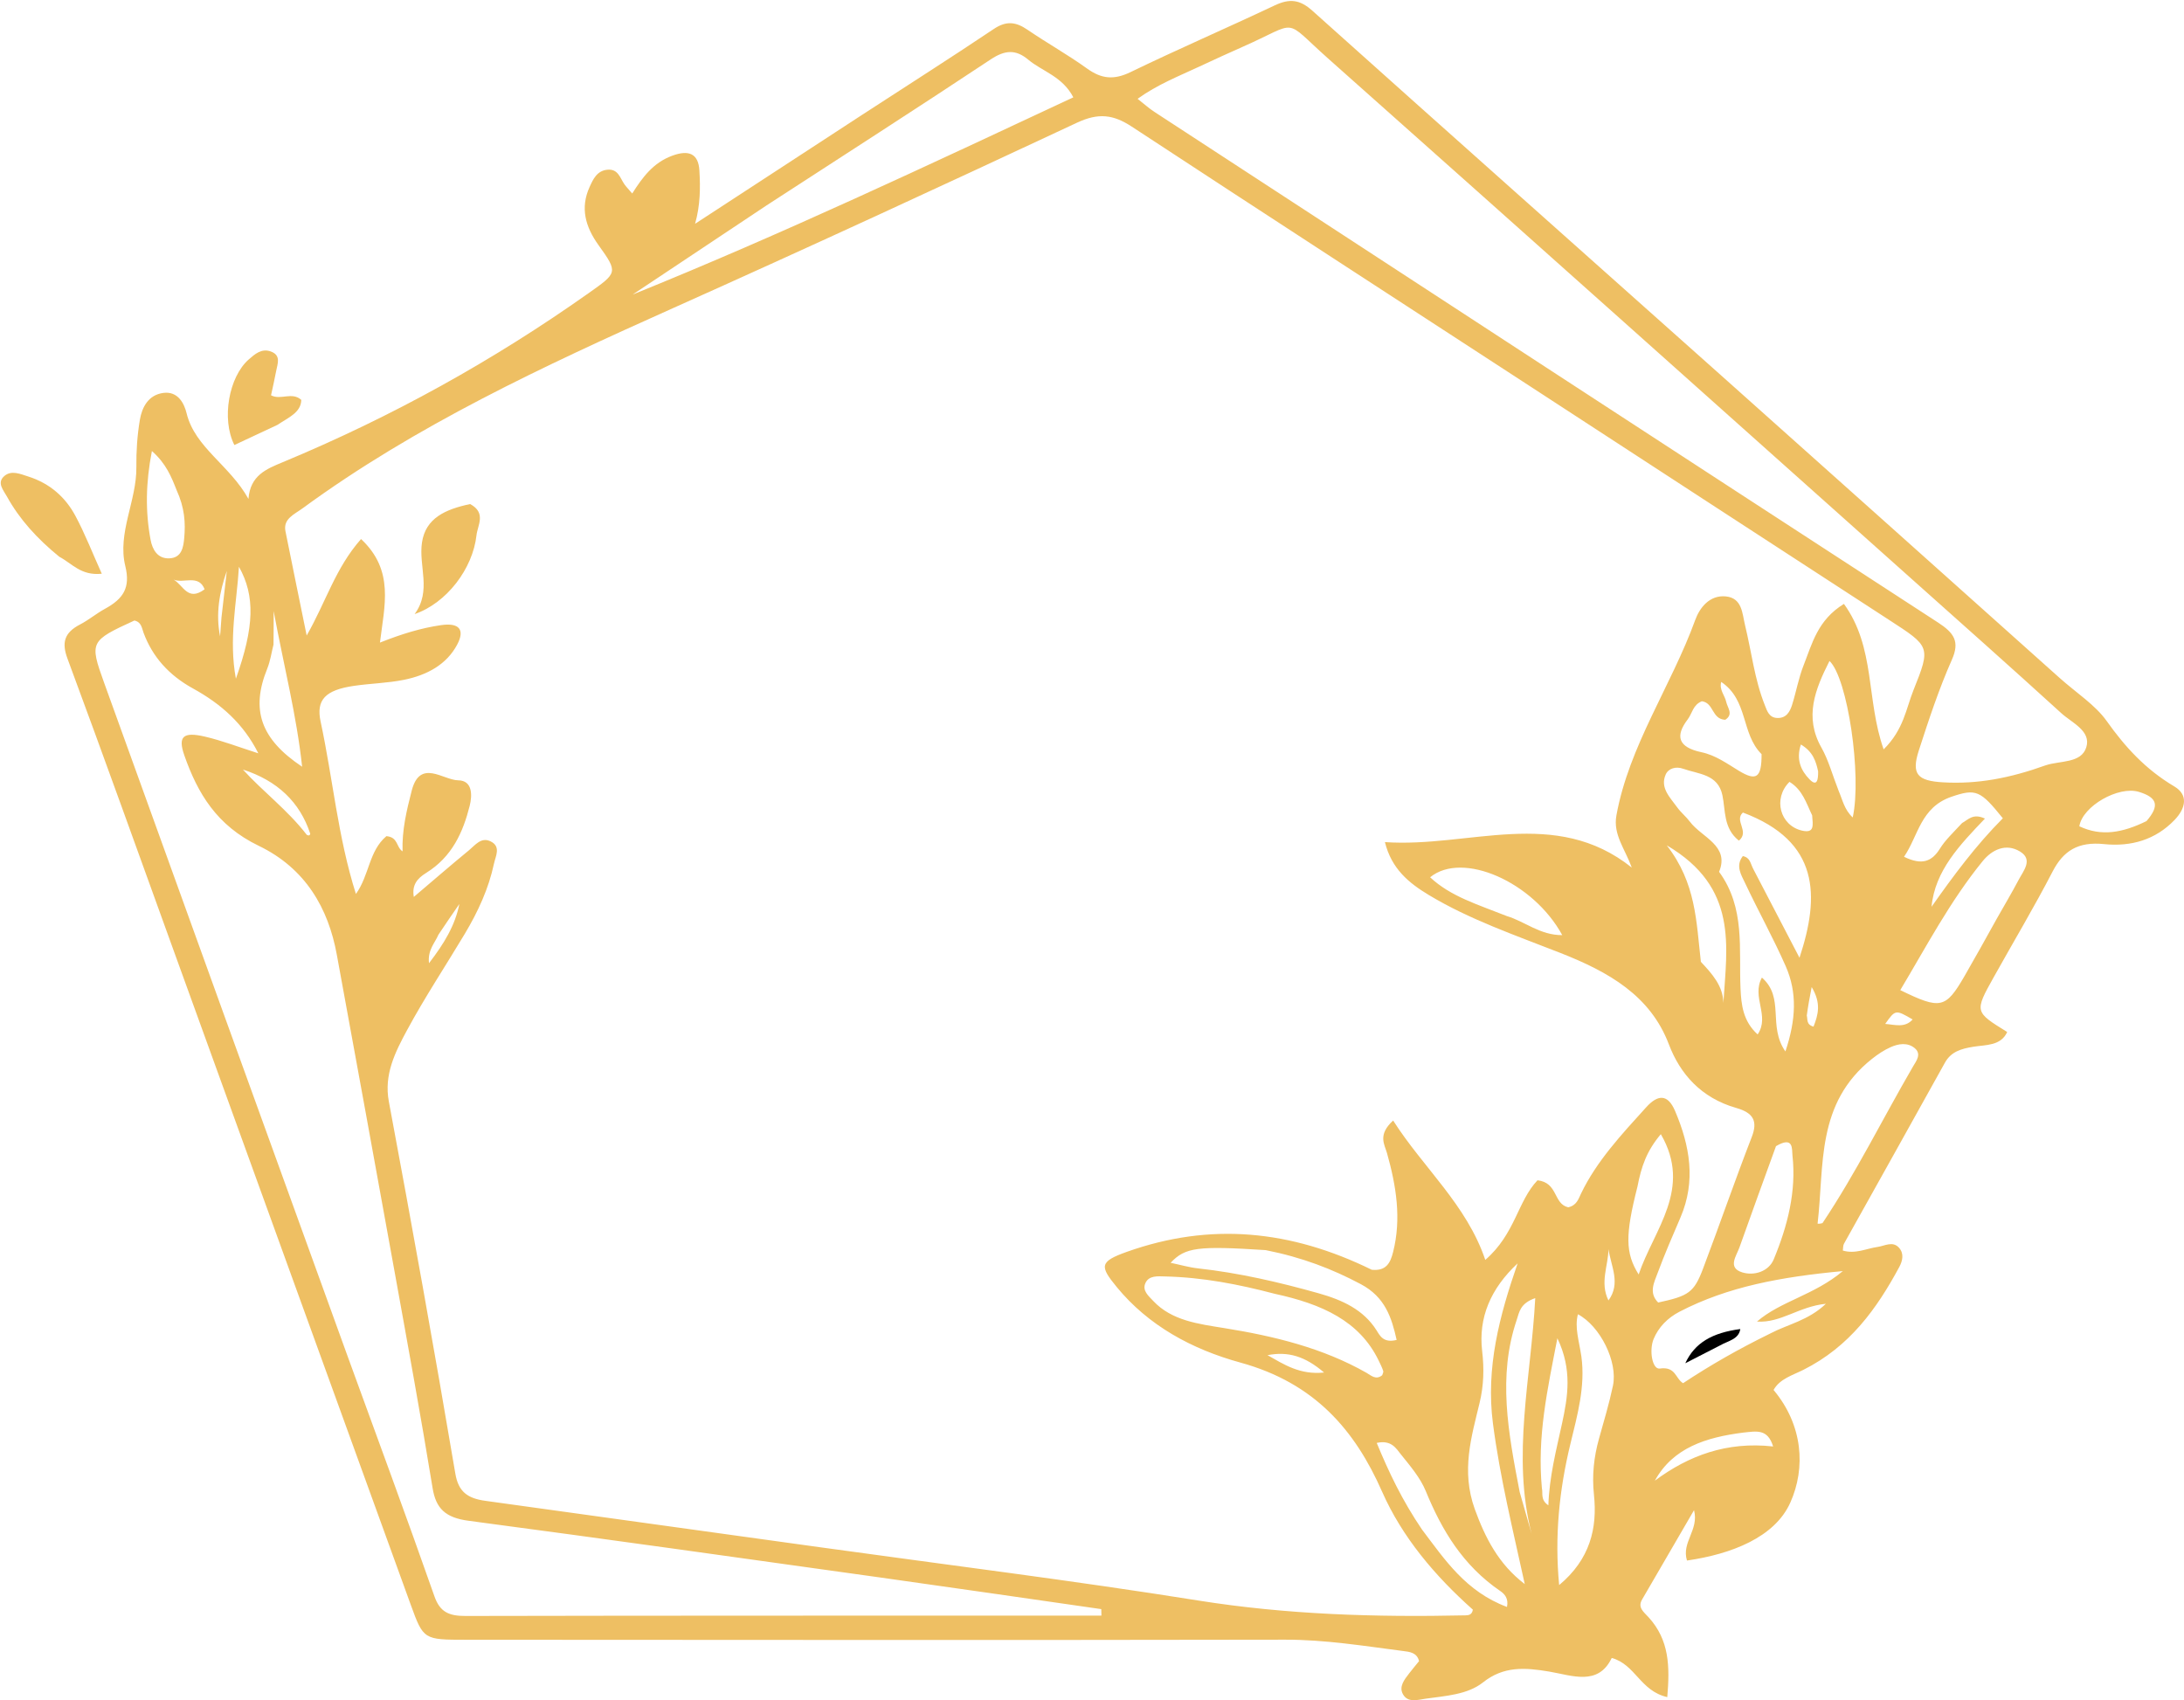 <svg width="1711" height="1332" viewBox="0 0 1711 1332" fill="none" xmlns="http://www.w3.org/2000/svg">
<path d="M1613.45 531.025C1626.64 542.82 1641.45 552.22 1650.47 564.927C1664.85 585.174 1680.82 602.732 1703.42 616.133C1714.47 622.685 1712.5 633.162 1703.53 642.464C1688.74 657.807 1669.8 663.493 1648.35 661.298C1628.05 659.221 1616.5 666.514 1608.11 682.705C1593.61 710.703 1577.33 737.954 1561.92 765.577C1546.82 792.663 1546.89 792.695 1572.49 808.499C1567.52 819.486 1555.66 818.488 1545.96 820.063C1536.34 821.628 1528.48 823.937 1523.7 832.557C1497.49 879.901 1470.95 927.099 1444.61 974.389C1443.81 975.837 1444.03 977.746 1443.72 979.725C1453.6 982.65 1462.06 978.139 1470.95 976.893C1476.5 976.114 1482.73 972.09 1487.63 977.414C1491.88 982.04 1490.54 987.783 1487.93 992.635C1470.4 1025.12 1449.25 1054.9 1412.73 1073.22C1404.26 1077.46 1394.3 1080.24 1389.46 1088.95C1412.42 1116.36 1414.86 1149.94 1402.51 1177.34C1390.34 1204.35 1356.63 1217.53 1321.62 1222.58C1317.18 1208.15 1331.17 1198.76 1327.15 1183.11C1312.49 1208.34 1299.48 1230.75 1286.44 1253.14C1282.8 1259.38 1287.64 1262.77 1291.49 1266.98C1307.85 1284.85 1308.25 1305.61 1306.18 1329.58C1284.91 1324.73 1281.37 1304.08 1262.68 1298.9C1252.06 1321.14 1231.5 1312.57 1213.59 1309.56C1194.67 1306.39 1178.01 1305.19 1161.86 1318.03C1149.79 1327.63 1132.65 1328.6 1116.97 1330.8C1110.84 1331.67 1102.99 1334.25 1099.13 1327.37C1095.75 1321.33 1100.17 1315.96 1103.95 1311.02C1106.54 1307.63 1109.32 1304.37 1111.73 1301.39C1110.11 1294.62 1104.22 1294.09 1099.33 1293.47C1068.61 1289.51 1038.16 1284.53 1006.77 1284.59C792.861 1284.99 578.953 1284.75 365.045 1284.65C332.042 1284.64 331.717 1284.59 321.859 1257.43C260.214 1087.6 198.723 917.734 137.189 747.876C109.182 670.565 81.498 593.157 52.881 516.027C48.269 503.596 50.202 495.712 62.703 489.241C69.551 485.696 75.435 480.673 82.204 476.98C96.605 469.121 102.336 460.448 98.16 443.45C91.814 417.615 107.134 392.272 106.831 366.012C106.687 353.593 107.519 341.032 109.6 328.767C111.218 319.239 116.131 309.336 128.057 307.813C139.529 306.349 144.359 316.229 146.2 323.821C152.68 350.56 179.9 364.302 194.65 390.876C196.023 372.418 208.672 367.434 221.38 362.155C307.029 326.577 386.707 282.291 460.829 229.874C483.765 213.654 484.408 213.641 468.892 192.025C458.497 177.545 454.497 162.803 461.882 146.535C464.6 140.548 467.622 133.65 476.015 132.947C484.387 132.246 485.815 139.617 489.232 144.451C490.591 146.374 492.306 148.093 495.305 151.591C503.429 138.775 511.777 127.491 526.559 122.017C539.804 117.112 547.133 120.479 547.92 133.525C548.739 147.114 548.666 160.67 544.546 175.327C588.25 146.811 631.929 118.265 675.663 89.787C709.955 67.457 744.559 45.504 778.493 22.745C788.432 16.079 795.899 17.108 805.013 23.33C820.285 33.758 836.66 42.916 851.614 53.679C862.881 61.789 872.535 62.864 885.697 56.491C922.964 38.448 961.158 21.953 998.624 4.231C1010.39 -1.334 1018.39 -0.338 1028.11 8.369C1136.33 105.368 1245.04 201.927 1353.52 298.697C1439.91 375.769 1526.16 452.971 1613.45 531.025ZM1074.68 994.78C1086.23 995.961 1089.32 989.066 1091.38 980.923C1098.03 954.694 1093.82 929.067 1086.64 903.504C1084.68 896.513 1079.12 889.132 1091.42 877.854C1115.06 914.985 1149.02 943.826 1163.61 987.052C1187.16 966.643 1188.82 941.156 1204.53 924.676C1220.8 926.606 1216.74 943.051 1228.57 945.854C1235.2 944.347 1236.53 939.456 1238.59 935.164C1250.8 909.692 1270.42 888.727 1289.63 867.517C1298.86 857.332 1306.58 856.968 1312.3 870.391C1323.97 897.774 1328.73 925.366 1316.55 953.743C1310.37 968.143 1304.12 982.539 1298.69 997.17C1295.89 1004.71 1291.46 1012.86 1299.06 1020.45C1322.95 1015.3 1327.11 1012.65 1334.22 993.861C1347.2 959.571 1359.1 924.949 1372.38 890.756C1377.16 878.454 1373.76 871.863 1360.29 868.03C1332.6 860.149 1316.19 841.232 1307.44 818.183C1292.97 780.093 1260.66 761.568 1222.28 746.501C1187.21 732.732 1151.11 720.358 1119.09 701.009C1103.78 691.764 1090.16 680.708 1084.98 659.734C1151.05 664.299 1218.34 631.808 1278.37 679.696C1273.04 664.943 1263.62 653.877 1266.33 638.88C1276.19 584.299 1309.34 537.363 1328.08 485.709C1331.52 476.234 1339.28 466.022 1352 467.24C1364.97 468.483 1364.89 480.714 1367.1 489.767C1372.2 510.626 1374.48 532.041 1382.55 552.313C1384.33 556.809 1385.83 562.129 1392.13 562.481C1399.43 562.89 1402.3 557.5 1403.95 552.266C1407.19 541.992 1409.02 531.303 1412.97 521.277C1419.66 504.318 1423.92 485.795 1444.58 473.113C1469.36 507.381 1461.88 547.907 1475.69 587.078C1491.44 571.537 1493.26 555.127 1499.07 540.66C1512.8 506.453 1512.12 506.544 1479.81 485.574C1386.47 425.002 1293.3 364.21 1200.06 303.512C1095.55 235.475 990.887 167.618 886.673 99.213C872.173 89.696 860.576 88.255 843.764 96.119C738.68 145.271 633.297 193.94 527.254 241.403C425.819 286.804 325.442 333.499 237.065 398.228C230.544 403.004 221.68 406.449 223.635 416.194C228.865 442.264 234.229 468.312 240.254 497.872C255.41 471.489 262.612 445.268 282.846 422.305C309.254 446.996 301.079 474.738 297.666 503.429C314.829 496.616 329.861 492.04 345.483 489.76C359.752 487.677 364.381 493.264 358.201 504.942C349.896 520.638 334.599 528.907 316.558 532.575C303.725 535.183 290.317 535.416 277.277 537.327C255.011 540.59 247.479 548.148 251.171 565.309C260.784 609.992 264.652 655.639 278.838 700.353C289.436 685.619 288.9 666.705 302.741 655.064C312.102 655.927 310.271 663.7 315.379 666.992C314.824 650.494 318.511 635.089 322.542 619.439C329.048 594.181 347.203 611.194 358.941 611.324C370.375 611.451 370.002 623.258 367.962 631.337C362.759 651.933 354.268 671.216 333.827 683.89C326.724 688.294 322.595 693.451 324.19 702.681C339.12 690.003 353.174 677.829 367.567 665.987C372.202 662.173 376.909 655.594 384.235 659.101C392.726 663.166 388.26 670.654 386.96 676.754C382.82 696.188 374.479 714.286 364.109 731.629C349.088 756.747 332.804 781.304 318.966 806.93C309.61 824.257 300.677 841.818 304.622 862.929C322.762 960.01 340.253 1057.19 356.729 1154.51C359.145 1168.78 366.363 1173.88 380.167 1175.79C467.686 1187.89 555.197 1200.05 642.707 1212.21C741.331 1225.92 840.245 1238.17 938.475 1253.86C1008.07 1264.98 1077.74 1267.06 1147.93 1265.53C1150.52 1265.48 1153.2 1265.18 1153.88 1261.07C1124.1 1234.55 1098.48 1204.26 1082.72 1168.53C1061.53 1120.47 1030.02 1083.5 971.776 1067.5C933.519 1056.98 899.678 1038.49 874.897 1008.33C861.516 992.043 861.19 988.418 882.842 980.718C948.21 957.472 1011.09 963.581 1074.68 994.78ZM272.341 1062.56C295.127 1125.22 318.302 1187.77 340.359 1250.64C344.603 1262.74 351.457 1266.04 364.609 1266.01C518.271 1265.69 671.934 1265.76 825.596 1265.72C838.026 1265.72 850.456 1265.72 862.886 1265.72C862.846 1264.03 862.807 1262.33 862.768 1260.64C804.709 1252.32 746.678 1243.85 688.586 1235.72C581.462 1220.74 474.355 1205.65 367.104 1191.43C348.876 1189.02 341.507 1181.76 338.911 1165.84C329.725 1109.53 319.434 1053.35 309.285 997.164C294.272 914.047 279.066 830.958 263.853 747.87C257.201 711.543 239.384 680.312 202.694 662.633C169.696 646.732 154.788 621.34 144.425 591.823C139.266 577.127 143.275 573.077 160.421 577.063C174.07 580.235 187.162 585.337 202.384 590.181C190.705 566.908 173.017 551.372 151.225 539.395C132.322 529.006 119.468 514.598 112.483 495.789C111.092 492.043 110.85 487.365 105.284 486.137C70.666 502.043 70.006 502.822 81.457 534.583C144.605 709.721 207.924 884.809 272.341 1062.56ZM1602.62 599.568C1613.92 595.794 1630.54 598.146 1634.45 585.45C1638.42 572.577 1623.26 566.376 1614.84 558.699C1575.82 523.145 1536.28 488.052 1496.85 452.86C1344.76 317.109 1192.83 181.219 1040.41 45.767C1004.24 13.62 1018.68 16.785 973.326 36.775C962.036 41.75 950.838 46.897 939.684 52.114C923.565 59.653 906.748 66.199 891.211 77.42C896.501 81.562 900.162 84.903 904.328 87.621C1108.86 221.08 1313.35 354.591 1518.2 487.645C1530.96 495.929 1535.45 502.623 1529.18 516.785C1518.94 539.91 1511.04 563.928 1503.28 587.862C1497.18 606.667 1502.24 611.747 1522.29 612.909C1549.35 614.477 1574.82 609.563 1602.62 599.568ZM600.417 161C565.494 184.253 530.571 207.507 495.648 230.76C613.087 183.275 726.595 129.653 840.875 76.256C832.392 59.864 816.446 55.869 805.607 46.789C795.777 38.554 787.338 39.111 776.163 46.524C718.716 84.627 660.591 121.908 600.417 161ZM1373.87 681.399C1385.82 704.357 1397.78 727.315 1409.77 750.338C1425.84 701.773 1425.51 659.135 1365.43 636.566C1358.33 643.049 1370.95 651.318 1362.31 658.599C1350.02 648.932 1351.89 634.889 1349.38 623.012C1345.87 606.385 1330.69 606.57 1318.46 602.212C1313.08 600.292 1307.09 601.891 1304.93 606.802C1300.33 617.211 1308.41 624.782 1314.04 632.607C1316.9 636.569 1320.97 639.814 1323.9 643.737C1333.12 656.066 1355.27 662.394 1346.78 683.021C1367.45 711.336 1362.16 743.38 1363.57 774.574C1364.14 787.082 1365.52 800.074 1376.98 810.395C1386.83 795.902 1371.94 781.112 1380.33 765.876C1398.48 781.814 1384.7 803.765 1398.74 823.75C1407.07 798.759 1408.06 777.645 1398.98 756.977C1389.3 734.96 1377.47 713.71 1367.18 691.9C1364.14 685.459 1359.43 678.342 1365.39 670.676C1371.36 672.009 1371.07 676.227 1373.87 681.399ZM998.571 1013.59C970.58 1006.21 942.213 1000.7 912.911 1000.02C907.001 999.886 900.177 999.071 897.356 1005.2C894.642 1011.1 899.795 1015.27 903.551 1019.28C917.981 1034.66 938.985 1037.24 958.939 1040.45C998.363 1046.77 1036.36 1056.06 1070.56 1075.52C1074.14 1077.57 1077.89 1081.43 1082.85 1077.4C1083.16 1076.25 1083.98 1074.99 1083.66 1074.06C1082.71 1071.26 1081.37 1068.55 1080.06 1065.86C1065.1 1034.99 1035.84 1021.64 998.571 1013.59ZM1387 1044.64C1400.48 1037.53 1416.78 1034.52 1430.43 1021.43C1409.2 1023.55 1395.16 1036.62 1376.45 1035.37C1395 1019.35 1421.22 1014.71 1443.7 995.823C1395.36 1000.34 1353.68 1007.96 1315.75 1027.65C1306.45 1032.47 1299.29 1039.82 1295.49 1049.02C1291.84 1057.85 1294.39 1073.01 1300.31 1072.17C1312.89 1070.37 1312.49 1080 1318.56 1083.64C1340.09 1069.4 1361.81 1057 1387 1044.64ZM1564.44 719.547C1570.12 709.507 1576.04 699.568 1581.41 689.393C1585.21 682.171 1592.95 673.507 1582.6 667.152C1571.38 660.266 1560.43 665.863 1553.36 674.543C1527.62 706.123 1509.23 741.447 1488.72 775.697C1520.25 791.11 1524.28 790.191 1539.01 764.776C1547.23 750.579 1555.15 736.237 1564.44 719.547ZM1238.9 1062.78C1242.11 1086.25 1235.73 1108.74 1230.26 1131.33C1221.55 1167.3 1217.83 1203.56 1221.48 1241.81C1245.69 1221.65 1251.52 1197.21 1248.74 1171.02C1247.14 1155.91 1248.65 1141.61 1252.68 1127.16C1256.53 1113.37 1260.67 1099.61 1263.62 1085.66C1267.59 1066.84 1253.6 1038.89 1236.18 1029.63C1233.52 1039.95 1236.94 1049.72 1238.9 1062.78ZM1427.78 958.242C1454.23 918.651 1474.94 876.377 1498.71 835.537C1501.24 831.192 1505.75 825.725 1499.82 820.98C1494.23 816.517 1487.21 817.697 1481.2 820.37C1476 822.687 1471.15 825.942 1466.76 829.407C1422.44 864.391 1429.3 913.132 1423.95 958.573C1423.94 958.715 1425.11 958.97 1427.78 958.242ZM1155.36 1182.26C1163.44 1204.45 1173.88 1225.34 1194.53 1241.02C1185.32 1198.85 1175.11 1157.49 1169.6 1115.13C1163.93 1071.56 1174.69 1030.82 1188.94 989.787C1167.9 1009.42 1158.06 1032.27 1161.16 1058.51C1162.79 1072.28 1162.4 1085.54 1159.16 1099.03C1152.79 1125.58 1144.55 1152.13 1155.36 1182.26ZM991.564 979.386C938.451 975.959 928.546 977.153 917.09 989.318C924.685 990.903 931.516 992.92 938.517 993.689C970.734 997.23 1001.94 1004.48 1032.84 1013.15C1051.66 1018.43 1068.19 1026.04 1078.41 1042.22C1081.08 1046.44 1083.75 1052.34 1094.16 1049.75C1090.25 1032.23 1085.15 1016.18 1066.12 1006.07C1043.77 994.194 1020.3 985.108 991.564 979.386ZM1537.16 644.789C1541.89 642.231 1545.63 636.909 1555.06 641.304C1535.47 661.826 1515.85 682.071 1513.22 710.402C1530.33 686.124 1547.94 662.293 1569.08 641.077C1551.59 619.413 1548.16 617.574 1528.84 624.21C1504.57 632.546 1502.96 654.645 1491.67 671.227C1505.82 678.159 1513.53 674.898 1519.79 664.85C1523.9 658.24 1529.92 652.588 1537.16 644.789ZM1391.36 897.938C1381.8 924.343 1372.12 950.715 1362.76 977.177C1360.36 983.965 1353.14 993.163 1364.91 996.821C1374.2 999.708 1385.63 996.167 1389.58 986.633C1400.45 960.431 1407.39 933.364 1404.25 905.135C1403.73 900.462 1405.42 889.641 1391.36 897.938ZM1440.57 619.916C1443.53 626.692 1444.84 634.241 1451.47 640.43C1458.72 607.651 1447.49 531.169 1433.27 517.82C1422.03 540.072 1413.33 561.595 1426.92 585.646C1432.54 595.582 1435.41 606.766 1440.57 619.916ZM1380.06 590.836C1363.86 574.714 1369.78 548.571 1348.45 534.251C1346.72 540.387 1351.26 544.744 1352.34 549.809C1353.37 554.595 1358.28 559.554 1351.61 563.907C1340.9 563.456 1342.8 550.649 1333.28 549.391C1326.27 552.155 1325.77 558.888 1322.17 563.617C1312.3 576.568 1314.5 585.399 1332.95 589.31C1344.01 591.655 1352.87 598.144 1362.2 603.812C1375.93 612.152 1380.12 609.494 1380.06 590.836ZM1180.43 717.659C1194.71 721.916 1206.45 732.716 1223.91 732.619C1201.16 690.892 1145.8 666.499 1120.39 687.285C1136.42 702.33 1157.65 708.599 1180.43 717.659ZM1114.05 1198.33C1131.92 1221.94 1148.34 1246.88 1180.61 1258.94C1182 1252.35 1178.71 1248.77 1175.45 1246.54C1145.89 1226.34 1129.49 1198.63 1116.96 1168.11C1112.72 1157.78 1104.81 1148.5 1097.51 1139.43C1093.74 1134.74 1090.05 1127.89 1078.56 1130.44C1088.1 1153.53 1098.56 1175.5 1114.05 1198.33ZM1282.82 929.684C1273.19 967.497 1273.22 981.664 1283.77 998.46C1295.74 963.108 1326.04 931.405 1301.14 888.556C1289.88 901.879 1285.86 914.015 1282.82 929.684ZM1190.58 1169C1193.69 1179.9 1196.8 1190.79 1199.91 1201.68C1184.18 1140.61 1199.48 1079.53 1202.75 1016.99C1190.74 1021.15 1190.25 1028.09 1188.22 1034.09C1173.27 1078.23 1181.53 1122.18 1190.58 1169ZM1332.5 753.523C1341.29 762.9 1349.88 772.369 1350.15 785.73C1352.86 741.27 1361.98 695.278 1305.78 662.264C1328.7 691.821 1328.9 721.677 1332.5 753.523ZM138.342 383.942C134.265 373.595 130.183 363.25 119 353.334C114.135 378.453 113.825 400.675 117.975 422.941C119.36 430.37 123.299 437.73 132.498 437.435C142.438 437.117 143.681 428.629 144.327 421.471C145.399 409.587 144.671 397.81 138.342 383.942ZM214.263 505.014C212.666 511.315 211.792 517.852 209.352 523.878C196.338 556.024 204.107 578.945 236.696 600.682C232.377 560.559 222.43 522.07 214.385 478.741C214.385 489.459 214.385 495.732 214.263 505.014ZM1207.97 1165.99C1208.92 1170.06 1206.65 1175.04 1213.03 1179.32C1213.8 1156.63 1219.23 1136.01 1223.73 1115.24C1228.28 1094.21 1231.89 1073.15 1220.09 1048.44C1212.2 1089.13 1204.14 1125.53 1207.97 1165.99ZM1681.64 643.266C1691.96 631.253 1690.28 624.852 1675.66 620.377C1659.73 615.501 1631.5 631.518 1629 647.34C1646.29 655.515 1662.89 652.45 1681.64 643.266ZM1365.49 1122.37C1336.64 1126.08 1310.7 1134.14 1296.45 1160.02C1322.97 1140.3 1352.95 1129.16 1389.11 1133.22C1384.8 1119.22 1376.34 1121.25 1365.49 1122.37ZM187.197 444.007C185.467 472.428 179.056 500.781 184.808 531.725C199.271 491.071 199.971 466.858 187.197 444.007ZM1419.68 638.752C1415.11 629.331 1412.29 618.881 1401.93 612.535C1388.69 625.67 1394.62 646.796 1411.72 650.726C1421.73 653.025 1420.28 646.524 1419.68 638.752ZM240.383 654.092C240.975 654.244 241.677 654.642 242.127 654.479C242.579 654.315 243.154 653.493 243.035 653.129C234.927 628.42 217.377 611.648 190.291 602.89C205.879 620.096 225.154 634.371 240.383 654.092ZM993.004 1061.69C1005.88 1068.92 1018.36 1077.28 1037.31 1075.28C1022.41 1062.51 1009.15 1058.56 993.004 1061.69ZM343.462 732.3C340.807 738.702 334.899 744.134 336.088 754.616C347.984 739.159 356.522 725.056 359.88 708.219C354.839 715.5 349.797 722.781 343.462 732.3ZM1424.36 604.278C1422.65 596.49 1420.43 588.979 1410.86 583.273C1406.98 595.006 1410.86 603.633 1417.63 610.568C1423.45 616.525 1424.48 611.126 1424.36 604.278ZM1260.1 1018.81C1269.96 1005.37 1262.07 992.029 1260.13 978.63C1259.91 991.835 1253.21 1004.77 1260.1 1018.81ZM173.531 483.61C174.919 471.505 176.306 459.4 177.693 447.295C171.792 464.084 168.925 481.097 172.416 498.528C172.685 494.481 172.955 490.434 173.531 483.61ZM160.302 461.667C155.564 449.596 143.848 457.404 135.99 454.087C143.589 458.342 147.008 471.561 160.302 461.667ZM1476.92 802.169C1484.35 802.716 1492.28 805.58 1498.41 798.685C1484.97 790.886 1484.92 790.891 1476.92 802.169ZM1415.48 795.623C1416.31 798.677 1414.91 802.683 1420.76 804.313C1424.35 795.055 1427.01 786.139 1419.31 773.275C1417.57 782.374 1416.52 787.86 1415.48 795.623Z" fill="#EEBF63"/>
<path d="M46.374 436.124C29.022 421.955 15.275 406.829 5.46 389.038C2.639 383.925 -2.783 378.155 3.474 372.865C9.006 368.188 15.921 371.339 22.169 373.324C39.432 378.807 51.404 389.83 59.054 404.106C66.633 418.247 72.402 433.169 79.741 449.474C63.395 451.188 56.69 441.599 46.374 436.124Z" fill="#EEBF63"/>
<path d="M217.43 332.816C205.339 338.538 194.5 343.584 183.618 348.65C173.295 328.227 179.346 295.142 194.919 281.559C199.696 277.392 204.892 272.761 212.077 275.331C220.462 278.33 217.393 285.034 216.35 290.677C215.177 297.021 213.698 303.319 212.341 309.687C219.998 313.735 228.665 306.713 236.038 313.279C235.797 323.217 226.161 326.941 217.43 332.816Z" fill="#EEBF63"/>
<path d="M368.333 394.888C381.158 401.861 374.173 411.397 373.292 419.346C370.393 445.505 349.995 472.441 324.818 481.101C338.357 462.813 327.805 443.644 330.596 424.971C333.435 405.983 348.814 399.019 368.333 394.888Z" fill="#EEBF63"/>
<path d="M1347.36 1054.14C1338.36 1058.68 1330.64 1062.67 1320.3 1068.02C1327.71 1052.02 1341.36 1044.15 1363.4 1041.22C1362.12 1049.39 1354.04 1050.29 1347.36 1054.14Z" fill="black"/>
</svg>

